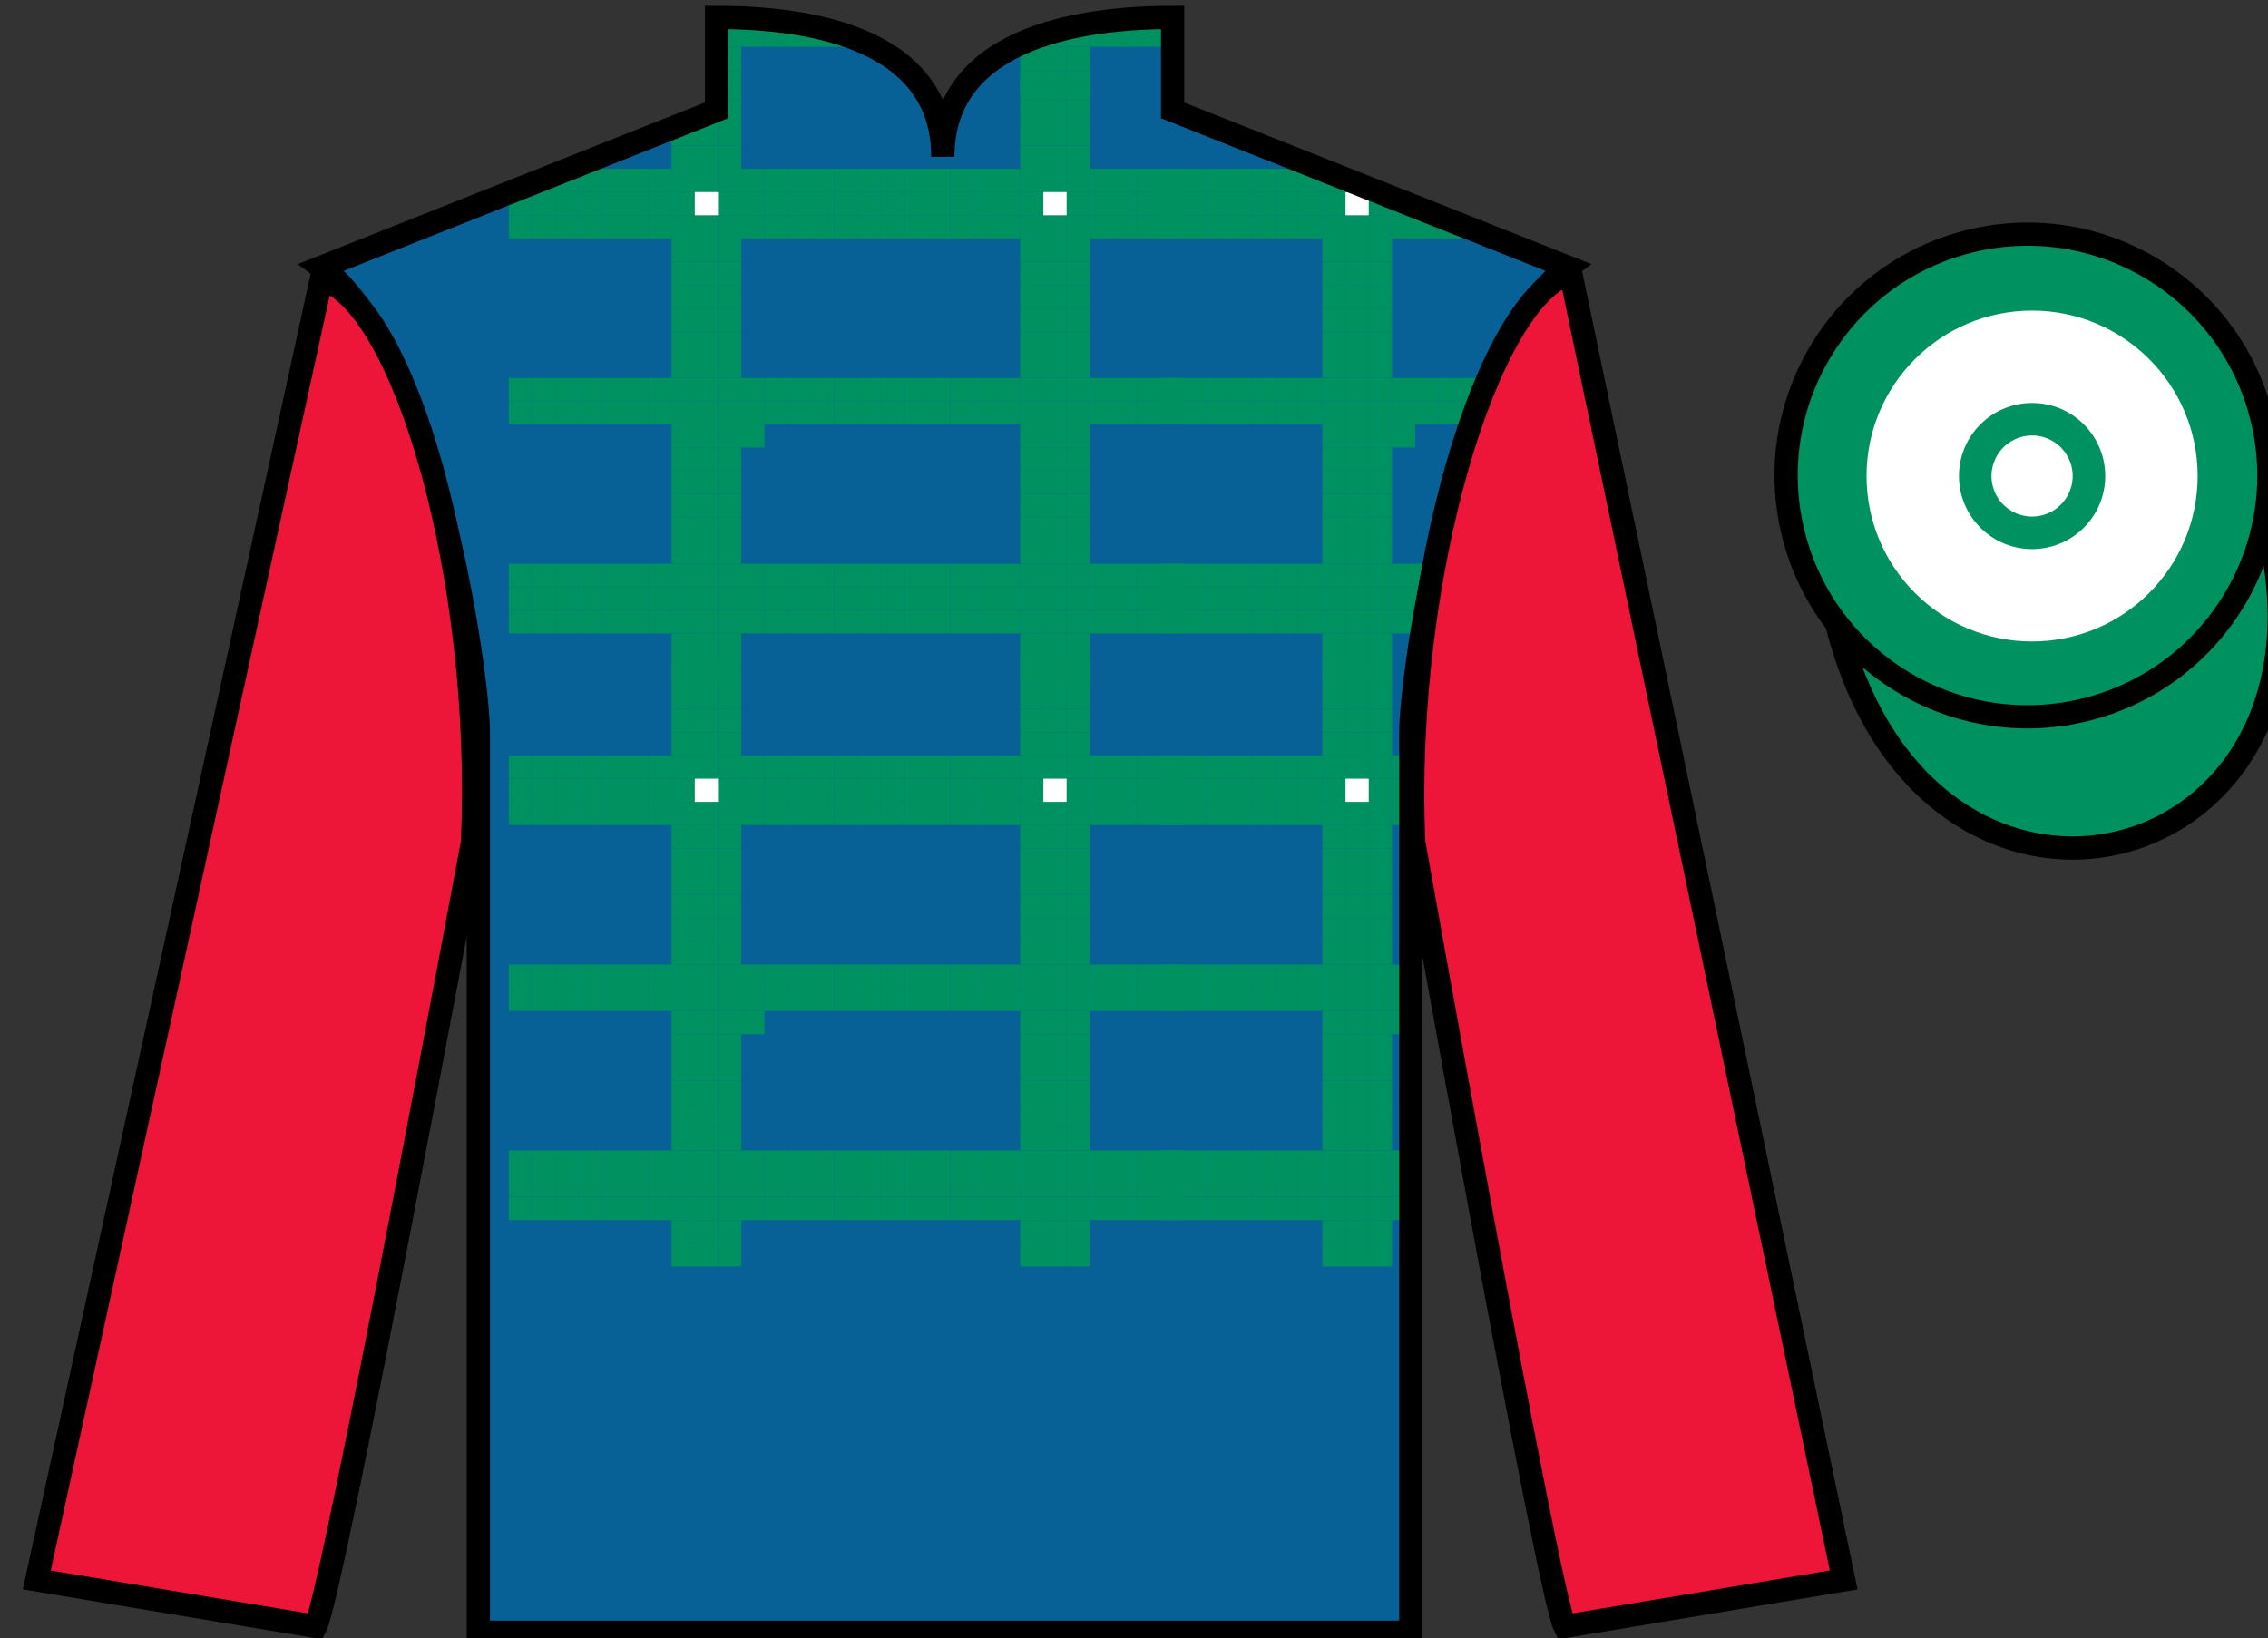 <?xml version="1.0" encoding="UTF-8"?>
<svg xmlns="http://www.w3.org/2000/svg" xmlns:xlink="http://www.w3.org/1999/xlink" width="97.59pt" height="70.5pt" viewBox="0 0 97.59 70.5" version="1.1">
<rect x="0" y="0" width="97.59" height="70.5" fill="#333333" stroke="none"/>
<defs>
<g>
<symbol overflow="visible" id="glyph0-0">
<g transform="matrix(1,0,0,1,0,-27)">/n</g>
</symbol>
<symbol overflow="visible" id="glyph0-1">
<g transform="matrix(1,0,0,1,0,-27)">/n<rect x="7" y="1" width="1" height="1"/>
<rect x="8" y="1" width="1" height="1"/>
<rect x="9" y="1" width="1" height="1"/>
<rect x="22" y="1" width="1" height="1"/>
<rect x="23" y="1" width="1" height="1"/>
<rect x="24" y="1" width="1" height="1"/>
<rect x="7" y="2" width="1" height="1"/>
<rect x="8" y="2" width="1" height="1"/>
<rect x="9" y="2" width="1" height="1"/>
<rect x="22" y="2" width="1" height="1"/>
<rect x="23" y="2" width="1" height="1"/>
<rect x="24" y="2" width="1" height="1"/>
<rect x="7" y="3" width="1" height="1"/>
<rect x="8" y="3" width="1" height="1"/>
<rect x="9" y="3" width="1" height="1"/>
<rect x="22" y="3" width="1" height="1"/>
<rect x="23" y="3" width="1" height="1"/>
<rect x="24" y="3" width="1" height="1"/>
<rect x="7" y="4" width="1" height="1"/>
<rect x="8" y="4" width="1" height="1"/>
<rect x="9" y="4" width="1" height="1"/>
<rect x="22" y="4" width="1" height="1"/>
<rect x="23" y="4" width="1" height="1"/>
<rect x="24" y="4" width="1" height="1"/>
<rect x="0" y="5" width="1" height="1"/>
<rect x="1" y="5" width="1" height="1"/>
<rect x="2" y="5" width="1" height="1"/>
<rect x="3" y="5" width="1" height="1"/>
<rect x="4" y="5" width="1" height="1"/>
<rect x="5" y="5" width="1" height="1"/>
<rect x="6" y="5" width="1" height="1"/>
<rect x="7" y="5" width="1" height="1"/>
<rect x="8" y="5" width="1" height="1"/>
<rect x="9" y="5" width="1" height="1"/>
<rect x="10" y="5" width="1" height="1"/>
<rect x="11" y="5" width="1" height="1"/>
<rect x="12" y="5" width="1" height="1"/>
<rect x="13" y="5" width="1" height="1"/>
<rect x="14" y="5" width="1" height="1"/>
<rect x="15" y="5" width="1" height="1"/>
<rect x="16" y="5" width="1" height="1"/>
<rect x="17" y="5" width="1" height="1"/>
<rect x="18" y="5" width="1" height="1"/>
<rect x="19" y="5" width="1" height="1"/>
<rect x="20" y="5" width="1" height="1"/>
<rect x="21" y="5" width="1" height="1"/>
<rect x="22" y="5" width="1" height="1"/>
<rect x="23" y="5" width="1" height="1"/>
<rect x="24" y="5" width="1" height="1"/>
<rect x="25" y="5" width="1" height="1"/>
<rect x="26" y="5" width="1" height="1"/>
<rect x="27" y="5" width="1" height="1"/>
<rect x="28" y="5" width="1" height="1"/>
<rect x="0" y="6" width="1" height="1"/>
<rect x="1" y="6" width="1" height="1"/>
<rect x="2" y="6" width="1" height="1"/>
<rect x="3" y="6" width="1" height="1"/>
<rect x="4" y="6" width="1" height="1"/>
<rect x="5" y="6" width="1" height="1"/>
<rect x="6" y="6" width="1" height="1"/>
<rect x="7" y="6" width="1" height="1"/>
<rect x="8" y="6" width="1" height="1"/>
<rect x="9" y="6" width="1" height="1"/>
<rect x="10" y="6" width="1" height="1"/>
<rect x="11" y="6" width="1" height="1"/>
<rect x="12" y="6" width="1" height="1"/>
<rect x="13" y="6" width="1" height="1"/>
<rect x="14" y="6" width="1" height="1"/>
<rect x="15" y="6" width="1" height="1"/>
<rect x="16" y="6" width="1" height="1"/>
<rect x="17" y="6" width="1" height="1"/>
<rect x="18" y="6" width="1" height="1"/>
<rect x="19" y="6" width="1" height="1"/>
<rect x="20" y="6" width="1" height="1"/>
<rect x="21" y="6" width="1" height="1"/>
<rect x="22" y="6" width="1" height="1"/>
<rect x="23" y="6" width="1" height="1"/>
<rect x="24" y="6" width="1" height="1"/>
<rect x="25" y="6" width="1" height="1"/>
<rect x="26" y="6" width="1" height="1"/>
<rect x="27" y="6" width="1" height="1"/>
<rect x="28" y="6" width="1" height="1"/>
<rect x="0" y="7" width="1" height="1"/>
<rect x="1" y="7" width="1" height="1"/>
<rect x="2" y="7" width="1" height="1"/>
<rect x="3" y="7" width="1" height="1"/>
<rect x="4" y="7" width="1" height="1"/>
<rect x="5" y="7" width="1" height="1"/>
<rect x="6" y="7" width="1" height="1"/>
<rect x="7" y="7" width="1" height="1"/>
<rect x="8" y="7" width="1" height="1"/>
<rect x="9" y="7" width="1" height="1"/>
<rect x="10" y="7" width="1" height="1"/>
<rect x="11" y="7" width="1" height="1"/>
<rect x="12" y="7" width="1" height="1"/>
<rect x="13" y="7" width="1" height="1"/>
<rect x="14" y="7" width="1" height="1"/>
<rect x="15" y="7" width="1" height="1"/>
<rect x="16" y="7" width="1" height="1"/>
<rect x="17" y="7" width="1" height="1"/>
<rect x="18" y="7" width="1" height="1"/>
<rect x="19" y="7" width="1" height="1"/>
<rect x="20" y="7" width="1" height="1"/>
<rect x="21" y="7" width="1" height="1"/>
<rect x="22" y="7" width="1" height="1"/>
<rect x="23" y="7" width="1" height="1"/>
<rect x="24" y="7" width="1" height="1"/>
<rect x="25" y="7" width="1" height="1"/>
<rect x="26" y="7" width="1" height="1"/>
<rect x="27" y="7" width="1" height="1"/>
<rect x="28" y="7" width="1" height="1"/>
<rect x="7" y="8" width="1" height="1"/>
<rect x="8" y="8" width="1" height="1"/>
<rect x="9" y="8" width="1" height="1"/>
<rect x="22" y="8" width="1" height="1"/>
<rect x="23" y="8" width="1" height="1"/>
<rect x="24" y="8" width="1" height="1"/>
<rect x="7" y="9" width="1" height="1"/>
<rect x="8" y="9" width="1" height="1"/>
<rect x="9" y="9" width="1" height="1"/>
<rect x="22" y="9" width="1" height="1"/>
<rect x="23" y="9" width="1" height="1"/>
<rect x="24" y="9" width="1" height="1"/>
<rect x="7" y="10" width="1" height="1"/>
<rect x="8" y="10" width="1" height="1"/>
<rect x="9" y="10" width="1" height="1"/>
<rect x="22" y="10" width="1" height="1"/>
<rect x="23" y="10" width="1" height="1"/>
<rect x="24" y="10" width="1" height="1"/>
<rect x="7" y="11" width="1" height="1"/>
<rect x="8" y="11" width="1" height="1"/>
<rect x="9" y="11" width="1" height="1"/>
<rect x="22" y="11" width="1" height="1"/>
<rect x="23" y="11" width="1" height="1"/>
<rect x="24" y="11" width="1" height="1"/>
<rect x="7" y="12" width="1" height="1"/>
<rect x="8" y="12" width="1" height="1"/>
<rect x="9" y="12" width="1" height="1"/>
<rect x="22" y="12" width="1" height="1"/>
<rect x="23" y="12" width="1" height="1"/>
<rect x="24" y="12" width="1" height="1"/>
<rect x="7" y="13" width="1" height="1"/>
<rect x="8" y="13" width="1" height="1"/>
<rect x="9" y="13" width="1" height="1"/>
<rect x="22" y="13" width="1" height="1"/>
<rect x="23" y="13" width="1" height="1"/>
<rect x="24" y="13" width="1" height="1"/>
<rect x="0" y="14" width="1" height="1"/>
<rect x="1" y="14" width="1" height="1"/>
<rect x="2" y="14" width="1" height="1"/>
<rect x="3" y="14" width="1" height="1"/>
<rect x="4" y="14" width="1" height="1"/>
<rect x="5" y="14" width="1" height="1"/>
<rect x="6" y="14" width="1" height="1"/>
<rect x="7" y="14" width="1" height="1"/>
<rect x="8" y="14" width="1" height="1"/>
<rect x="9" y="14" width="1" height="1"/>
<rect x="10" y="14" width="1" height="1"/>
<rect x="11" y="14" width="1" height="1"/>
<rect x="12" y="14" width="1" height="1"/>
<rect x="13" y="14" width="1" height="1"/>
<rect x="14" y="14" width="1" height="1"/>
<rect x="15" y="14" width="1" height="1"/>
<rect x="16" y="14" width="1" height="1"/>
<rect x="17" y="14" width="1" height="1"/>
<rect x="18" y="14" width="1" height="1"/>
<rect x="19" y="14" width="1" height="1"/>
<rect x="20" y="14" width="1" height="1"/>
<rect x="21" y="14" width="1" height="1"/>
<rect x="22" y="14" width="1" height="1"/>
<rect x="23" y="14" width="1" height="1"/>
<rect x="24" y="14" width="1" height="1"/>
<rect x="25" y="14" width="1" height="1"/>
<rect x="26" y="14" width="1" height="1"/>
<rect x="27" y="14" width="1" height="1"/>
<rect x="28" y="14" width="1" height="1"/>
<rect x="0" y="15" width="1" height="1"/>
<rect x="1" y="15" width="1" height="1"/>
<rect x="2" y="15" width="1" height="1"/>
<rect x="3" y="15" width="1" height="1"/>
<rect x="4" y="15" width="1" height="1"/>
<rect x="5" y="15" width="1" height="1"/>
<rect x="6" y="15" width="1" height="1"/>
<rect x="7" y="15" width="1" height="1"/>
<rect x="8" y="15" width="1" height="1"/>
<rect x="9" y="15" width="1" height="1"/>
<rect x="10" y="15" width="1" height="1"/>
<rect x="11" y="15" width="1" height="1"/>
<rect x="12" y="15" width="1" height="1"/>
<rect x="13" y="15" width="1" height="1"/>
<rect x="14" y="15" width="1" height="1"/>
<rect x="15" y="15" width="1" height="1"/>
<rect x="16" y="15" width="1" height="1"/>
<rect x="17" y="15" width="1" height="1"/>
<rect x="18" y="15" width="1" height="1"/>
<rect x="19" y="15" width="1" height="1"/>
<rect x="20" y="15" width="1" height="1"/>
<rect x="21" y="15" width="1" height="1"/>
<rect x="22" y="15" width="1" height="1"/>
<rect x="23" y="15" width="1" height="1"/>
<rect x="24" y="15" width="1" height="1"/>
<rect x="25" y="15" width="1" height="1"/>
<rect x="26" y="15" width="1" height="1"/>
<rect x="27" y="15" width="1" height="1"/>
<rect x="28" y="15" width="1" height="1"/>
<rect x="7" y="16" width="1" height="1"/>
<rect x="8" y="16" width="1" height="1"/>
<rect x="9" y="16" width="1" height="1"/>
<rect x="10" y="16" width="1" height="1"/>
<rect x="22" y="16" width="1" height="1"/>
<rect x="23" y="16" width="1" height="1"/>
<rect x="24" y="16" width="1" height="1"/>
<rect x="7" y="17" width="1" height="1"/>
<rect x="8" y="17" width="1" height="1"/>
<rect x="9" y="17" width="1" height="1"/>
<rect x="22" y="17" width="1" height="1"/>
<rect x="23" y="17" width="1" height="1"/>
<rect x="24" y="17" width="1" height="1"/>
<rect x="7" y="18" width="1" height="1"/>
<rect x="8" y="18" width="1" height="1"/>
<rect x="9" y="18" width="1" height="1"/>
<rect x="22" y="18" width="1" height="1"/>
<rect x="23" y="18" width="1" height="1"/>
<rect x="24" y="18" width="1" height="1"/>
<rect x="7" y="19" width="1" height="1"/>
<rect x="8" y="19" width="1" height="1"/>
<rect x="9" y="19" width="1" height="1"/>
<rect x="22" y="19" width="1" height="1"/>
<rect x="23" y="19" width="1" height="1"/>
<rect x="24" y="19" width="1" height="1"/>
<rect x="7" y="20" width="1" height="1"/>
<rect x="8" y="20" width="1" height="1"/>
<rect x="9" y="20" width="1" height="1"/>
<rect x="22" y="20" width="1" height="1"/>
<rect x="23" y="20" width="1" height="1"/>
<rect x="24" y="20" width="1" height="1"/>
<rect x="7" y="21" width="1" height="1"/>
<rect x="8" y="21" width="1" height="1"/>
<rect x="9" y="21" width="1" height="1"/>
<rect x="22" y="21" width="1" height="1"/>
<rect x="23" y="21" width="1" height="1"/>
<rect x="24" y="21" width="1" height="1"/>
<rect x="0" y="22" width="1" height="1"/>
<rect x="1" y="22" width="1" height="1"/>
<rect x="2" y="22" width="1" height="1"/>
<rect x="3" y="22" width="1" height="1"/>
<rect x="4" y="22" width="1" height="1"/>
<rect x="5" y="22" width="1" height="1"/>
<rect x="6" y="22" width="1" height="1"/>
<rect x="7" y="22" width="1" height="1"/>
<rect x="8" y="22" width="1" height="1"/>
<rect x="9" y="22" width="1" height="1"/>
<rect x="10" y="22" width="1" height="1"/>
<rect x="11" y="22" width="1" height="1"/>
<rect x="12" y="22" width="1" height="1"/>
<rect x="13" y="22" width="1" height="1"/>
<rect x="14" y="22" width="1" height="1"/>
<rect x="15" y="22" width="1" height="1"/>
<rect x="16" y="22" width="1" height="1"/>
<rect x="17" y="22" width="1" height="1"/>
<rect x="18" y="22" width="1" height="1"/>
<rect x="19" y="22" width="1" height="1"/>
<rect x="20" y="22" width="1" height="1"/>
<rect x="21" y="22" width="1" height="1"/>
<rect x="22" y="22" width="1" height="1"/>
<rect x="23" y="22" width="1" height="1"/>
<rect x="24" y="22" width="1" height="1"/>
<rect x="25" y="22" width="1" height="1"/>
<rect x="26" y="22" width="1" height="1"/>
<rect x="27" y="22" width="1" height="1"/>
<rect x="28" y="22" width="1" height="1"/>
<rect x="0" y="23" width="1" height="1"/>
<rect x="1" y="23" width="1" height="1"/>
<rect x="2" y="23" width="1" height="1"/>
<rect x="3" y="23" width="1" height="1"/>
<rect x="4" y="23" width="1" height="1"/>
<rect x="5" y="23" width="1" height="1"/>
<rect x="6" y="23" width="1" height="1"/>
<rect x="7" y="23" width="1" height="1"/>
<rect x="8" y="23" width="1" height="1"/>
<rect x="9" y="23" width="1" height="1"/>
<rect x="10" y="23" width="1" height="1"/>
<rect x="11" y="23" width="1" height="1"/>
<rect x="12" y="23" width="1" height="1"/>
<rect x="13" y="23" width="1" height="1"/>
<rect x="14" y="23" width="1" height="1"/>
<rect x="15" y="23" width="1" height="1"/>
<rect x="16" y="23" width="1" height="1"/>
<rect x="17" y="23" width="1" height="1"/>
<rect x="18" y="23" width="1" height="1"/>
<rect x="19" y="23" width="1" height="1"/>
<rect x="20" y="23" width="1" height="1"/>
<rect x="21" y="23" width="1" height="1"/>
<rect x="22" y="23" width="1" height="1"/>
<rect x="23" y="23" width="1" height="1"/>
<rect x="24" y="23" width="1" height="1"/>
<rect x="25" y="23" width="1" height="1"/>
<rect x="26" y="23" width="1" height="1"/>
<rect x="27" y="23" width="1" height="1"/>
<rect x="28" y="23" width="1" height="1"/>
<rect x="0" y="24" width="1" height="1"/>
<rect x="1" y="24" width="1" height="1"/>
<rect x="2" y="24" width="1" height="1"/>
<rect x="3" y="24" width="1" height="1"/>
<rect x="4" y="24" width="1" height="1"/>
<rect x="5" y="24" width="1" height="1"/>
<rect x="6" y="24" width="1" height="1"/>
<rect x="7" y="24" width="1" height="1"/>
<rect x="8" y="24" width="1" height="1"/>
<rect x="9" y="24" width="1" height="1"/>
<rect x="10" y="24" width="1" height="1"/>
<rect x="11" y="24" width="1" height="1"/>
<rect x="12" y="24" width="1" height="1"/>
<rect x="13" y="24" width="1" height="1"/>
<rect x="14" y="24" width="1" height="1"/>
<rect x="15" y="24" width="1" height="1"/>
<rect x="16" y="24" width="1" height="1"/>
<rect x="17" y="24" width="1" height="1"/>
<rect x="18" y="24" width="1" height="1"/>
<rect x="19" y="24" width="1" height="1"/>
<rect x="20" y="24" width="1" height="1"/>
<rect x="21" y="24" width="1" height="1"/>
<rect x="22" y="24" width="1" height="1"/>
<rect x="23" y="24" width="1" height="1"/>
<rect x="24" y="24" width="1" height="1"/>
<rect x="25" y="24" width="1" height="1"/>
<rect x="26" y="24" width="1" height="1"/>
<rect x="27" y="24" width="1" height="1"/>
<rect x="28" y="24" width="1" height="1"/>
<rect x="7" y="25" width="1" height="1"/>
<rect x="8" y="25" width="1" height="1"/>
<rect x="9" y="25" width="1" height="1"/>
<rect x="22" y="25" width="1" height="1"/>
<rect x="23" y="25" width="1" height="1"/>
<rect x="24" y="25" width="1" height="1"/>
<rect x="7" y="26" width="1" height="1"/>
<rect x="8" y="26" width="1" height="1"/>
<rect x="9" y="26" width="1" height="1"/>
<rect x="22" y="26" width="1" height="1"/>
<rect x="23" y="26" width="1" height="1"/>
<rect x="24" y="26" width="1" height="1"/>
</g>
</symbol>
<symbol overflow="visible" id="glyph0-2">
<g transform="matrix(1,0,0,1,0,-27)">/n</g>
</symbol>
<symbol overflow="visible" id="glyph0-3">
<g transform="matrix(1,0,0,1,0,-27)">/n<rect x="8" y="6" width="1" height="1"/>
<rect x="23" y="6" width="1" height="1"/>
</g>
</symbol>
<symbol overflow="visible" id="glyph1-0">
<g transform="matrix(1,0,0,1,0,-27)">/n</g>
</symbol>
</g>
<clipPath id="clip1">
  <path d="M 30.832 0.75 L 30.832 4.75 L 13.832 11.5 C 18.582 15 20.582 29 20.582 31.5 C 20.582 34 20.582 70.25 20.582 70.25 L 40.582 70.25 L 40.707 70.25 L 60.707 70.25 C 60.707 70.25 60.707 34 60.707 31.5 C 60.707 29 62.707 15 67.457 11.5 L 50.457 4.75 L 50.457 0.75 C 46.195 0.75 40.57 1.75 40.57 6.75 C 40.57 1.75 35.098 0.75 30.832 0.75 Z M 30.832 0.75 "/>
</clipPath>
</defs>
<g id="surface0">
<path style=" stroke:none;fill-rule:nonzero;fill:rgb(2.931%,37.739%,58.772%);fill-opacity:1;" d="M 30.832 0.75 L 30.832 4.75 L 13.832 11.5 C 18.582 15 20.582 29 20.582 31.5 C 20.582 34 20.582 70.25 20.582 70.25 L 60.707 70.25 C 60.707 70.25 60.707 34 60.707 31.5 C 60.707 29 62.707 15 67.457 11.5 L 50.457 4.75 L 50.457 0.75 C 46.195 0.75 40.57 1.75 40.57 6.75 C 40.57 1.75 35.098 0.75 30.832 0.75 "/>
<g clip-path="url(#clip1)" clip-rule="nonzero">
<g style="fill:rgb(92.863%,8.783%,22.277%);fill-opacity:1;">
  <use xlink:href="#glyph0-0" x="21.896" y="54.513"/>
  <use xlink:href="#glyph0-0" x="49.896" y="54.513"/>
</g>
<g style="fill:rgb(92.863%,8.783%,22.277%);fill-opacity:1;">
  <use xlink:href="#glyph0-0" x="21.896" y="29.264"/>
  <use xlink:href="#glyph0-0" x="49.896" y="29.264"/>
</g>
<g style="fill:rgb(92.863%,8.783%,22.277%);fill-opacity:1;">
  <use xlink:href="#glyph0-0" x="21.896" y="4.015"/>
  <use xlink:href="#glyph0-0" x="49.896" y="4.015"/>
</g>
<g style="fill:rgb(0%,56.872%,37.69%);fill-opacity:1;">
  <use xlink:href="#glyph0-1" x="21.896" y="54.513"/>
  <use xlink:href="#glyph0-1" x="49.896" y="54.513"/>
</g>
<g style="fill:rgb(0%,56.872%,37.69%);fill-opacity:1;">
  <use xlink:href="#glyph0-1" x="21.896" y="29.264"/>
  <use xlink:href="#glyph0-1" x="49.896" y="29.264"/>
</g>
<g style="fill:rgb(0%,56.872%,37.69%);fill-opacity:1;">
  <use xlink:href="#glyph0-1" x="21.896" y="4.015"/>
  <use xlink:href="#glyph0-1" x="49.896" y="4.015"/>
</g>
<g style="fill:rgb(92.863%,8.783%,22.277%);fill-opacity:1;">
  <use xlink:href="#glyph0-2" x="21.896" y="54.513"/>
  <use xlink:href="#glyph0-2" x="49.896" y="54.513"/>
</g>
<g style="fill:rgb(92.863%,8.783%,22.277%);fill-opacity:1;">
  <use xlink:href="#glyph0-2" x="21.896" y="29.264"/>
  <use xlink:href="#glyph0-2" x="49.896" y="29.264"/>
</g>
<g style="fill:rgb(92.863%,8.783%,22.277%);fill-opacity:1;">
  <use xlink:href="#glyph0-2" x="21.896" y="4.015"/>
  <use xlink:href="#glyph0-2" x="49.896" y="4.015"/>
</g>
<g style="fill:rgb(100%,100%,100%);fill-opacity:1;">
  <use xlink:href="#glyph0-3" x="21.896" y="54.513"/>
  <use xlink:href="#glyph0-3" x="49.896" y="54.513"/>
</g>
<g style="fill:rgb(100%,100%,100%);fill-opacity:1;">
  <use xlink:href="#glyph0-3" x="21.896" y="29.264"/>
  <use xlink:href="#glyph0-3" x="49.896" y="29.264"/>
</g>
<g style="fill:rgb(100%,100%,100%);fill-opacity:1;">
  <use xlink:href="#glyph0-3" x="21.896" y="4.015"/>
  <use xlink:href="#glyph0-3" x="49.896" y="4.015"/>
</g>
<g style="fill:rgb(92.863%,8.783%,22.277%);fill-opacity:1;">
  <use xlink:href="#glyph1-0" x="21.896" y="54.513"/>
  <use xlink:href="#glyph1-0" x="49.896" y="54.513"/>
</g>
<g style="fill:rgb(92.863%,8.783%,22.277%);fill-opacity:1;">
  <use xlink:href="#glyph1-0" x="21.896" y="29.264"/>
  <use xlink:href="#glyph1-0" x="49.896" y="29.264"/>
</g>
<g style="fill:rgb(92.863%,8.783%,22.277%);fill-opacity:1;">
  <use xlink:href="#glyph1-0" x="21.896" y="4.015"/>
  <use xlink:href="#glyph1-0" x="49.896" y="4.015"/>
</g>
</g>
<path style="fill:none;stroke-width:10;stroke-linecap:butt;stroke-linejoin:miter;stroke:rgb(0%,0%,0%);stroke-opacity:1;stroke-miterlimit:4;" d="M 308.32 697.5 L 308.32 657.5 L 138.32 590 C 185.82 555 205.82 415 205.82 390 C 205.82 365 205.82 2.5 205.82 2.5 L 607.07 2.5 C 607.07 2.5 607.07 365 607.07 390 C 607.07 415 627.07 555 674.57 590 L 504.57 657.5 L 504.57 697.5 C 461.953 697.5 405.703 687.5 405.703 637.5 C 405.703 687.5 350.977 697.5 308.32 697.5 Z M 308.32 697.5 " transform="matrix(0.1,0,0,-0.1,0,70.5)"/>
<path style=" stroke:none;fill-rule:nonzero;fill:rgb(92.863%,8.783%,22.277%);fill-opacity:1;" d="M 13.582 70 C 14.332 68.5 20.332 36.25 20.332 36.25 C 20.832 24.75 17.332 13 13.832 12 L 1.582 68 L 13.582 70 "/>
<path style="fill:none;stroke-width:10;stroke-linecap:butt;stroke-linejoin:miter;stroke:rgb(0%,0%,0%);stroke-opacity:1;stroke-miterlimit:4;" d="M 135.82 5 C 143.32 20 203.32 342.5 203.32 342.5 C 208.32 457.5 173.32 575 138.32 585 L 15.82 25 L 135.82 5 Z M 135.82 5 " transform="matrix(0.1,0,0,-0.1,0,70.5)"/>
<path style=" stroke:none;fill-rule:nonzero;fill:rgb(92.863%,8.783%,22.277%);fill-opacity:1;" d="M 79.332 68 L 67.582 11.75 C 64.082 12.75 60.332 24.75 60.832 36.25 C 60.832 36.25 66.582 68.5 67.332 70 L 79.332 68 "/>
<path style="fill:none;stroke-width:10;stroke-linecap:butt;stroke-linejoin:miter;stroke:rgb(0%,0%,0%);stroke-opacity:1;stroke-miterlimit:4;" d="M 793.32 25 L 675.82 587.5 C 640.82 577.5 603.32 457.5 608.32 342.5 C 608.32 342.5 665.82 20 673.32 5 L 793.32 25 Z M 793.32 25 " transform="matrix(0.1,0,0,-0.1,0,70.5)"/>
<path style="fill-rule:nonzero;fill:rgb(0%,56.872%,37.69%);fill-opacity:1;stroke-width:10;stroke-linecap:butt;stroke-linejoin:miter;stroke:rgb(0%,0%,0%);stroke-opacity:1;stroke-miterlimit:4;" d="M 790.508 435.898 C 830.234 280.273 1014.18 327.852 975.391 479.844 " transform="matrix(0.1,0,0,-0.1,0,70.5)"/>
<path style=" stroke:none;fill-rule:nonzero;fill:rgb(0%,56.872%,37.69%);fill-opacity:1;" d="M 89.809 30.527 C 95.367 29.109 98.723 23.453 97.305 17.898 C 95.887 12.34 90.234 8.984 84.676 10.402 C 79.117 11.82 75.762 17.473 77.18 23.031 C 78.598 28.59 84.254 31.945 89.809 30.527 "/>
<path style="fill:none;stroke-width:10;stroke-linecap:butt;stroke-linejoin:miter;stroke:rgb(0%,0%,0%);stroke-opacity:1;stroke-miterlimit:4;" d="M 898.086 399.727 C 953.672 413.906 987.227 470.469 973.047 526.016 C 958.867 581.602 902.344 615.156 846.758 600.977 C 791.172 586.797 757.617 530.273 771.797 474.688 C 785.977 419.102 842.539 385.547 898.086 399.727 Z M 898.086 399.727 " transform="matrix(0.1,0,0,-0.1,0,70.5)"/>
<path style=" stroke:none;fill-rule:nonzero;fill:rgb(100%,100%,100%);fill-opacity:1;" d="M 87.438 27.609 C 91.371 27.609 94.562 24.422 94.562 20.488 C 94.562 16.555 91.371 13.367 87.438 13.367 C 83.504 13.367 80.316 16.555 80.316 20.488 C 80.316 24.422 83.504 27.609 87.438 27.609 "/>
<path style=" stroke:none;fill-rule:nonzero;fill:rgb(0%,56.872%,37.69%);fill-opacity:1;" d="M 87.438 23.633 C 89.176 23.633 90.586 22.227 90.586 20.488 C 90.586 18.75 89.176 17.344 87.438 17.344 C 85.703 17.344 84.293 18.75 84.293 20.488 C 84.293 22.227 85.703 23.633 87.438 23.633 "/>
<path style=" stroke:none;fill-rule:nonzero;fill:rgb(100%,100%,100%);fill-opacity:1;" d="M 87.871 22.18 C 88.805 21.941 89.367 20.992 89.133 20.059 C 88.891 19.121 87.941 18.559 87.008 18.797 C 86.074 19.035 85.508 19.984 85.746 20.922 C 85.984 21.855 86.938 22.418 87.871 22.18 "/>
</g>
</svg>
